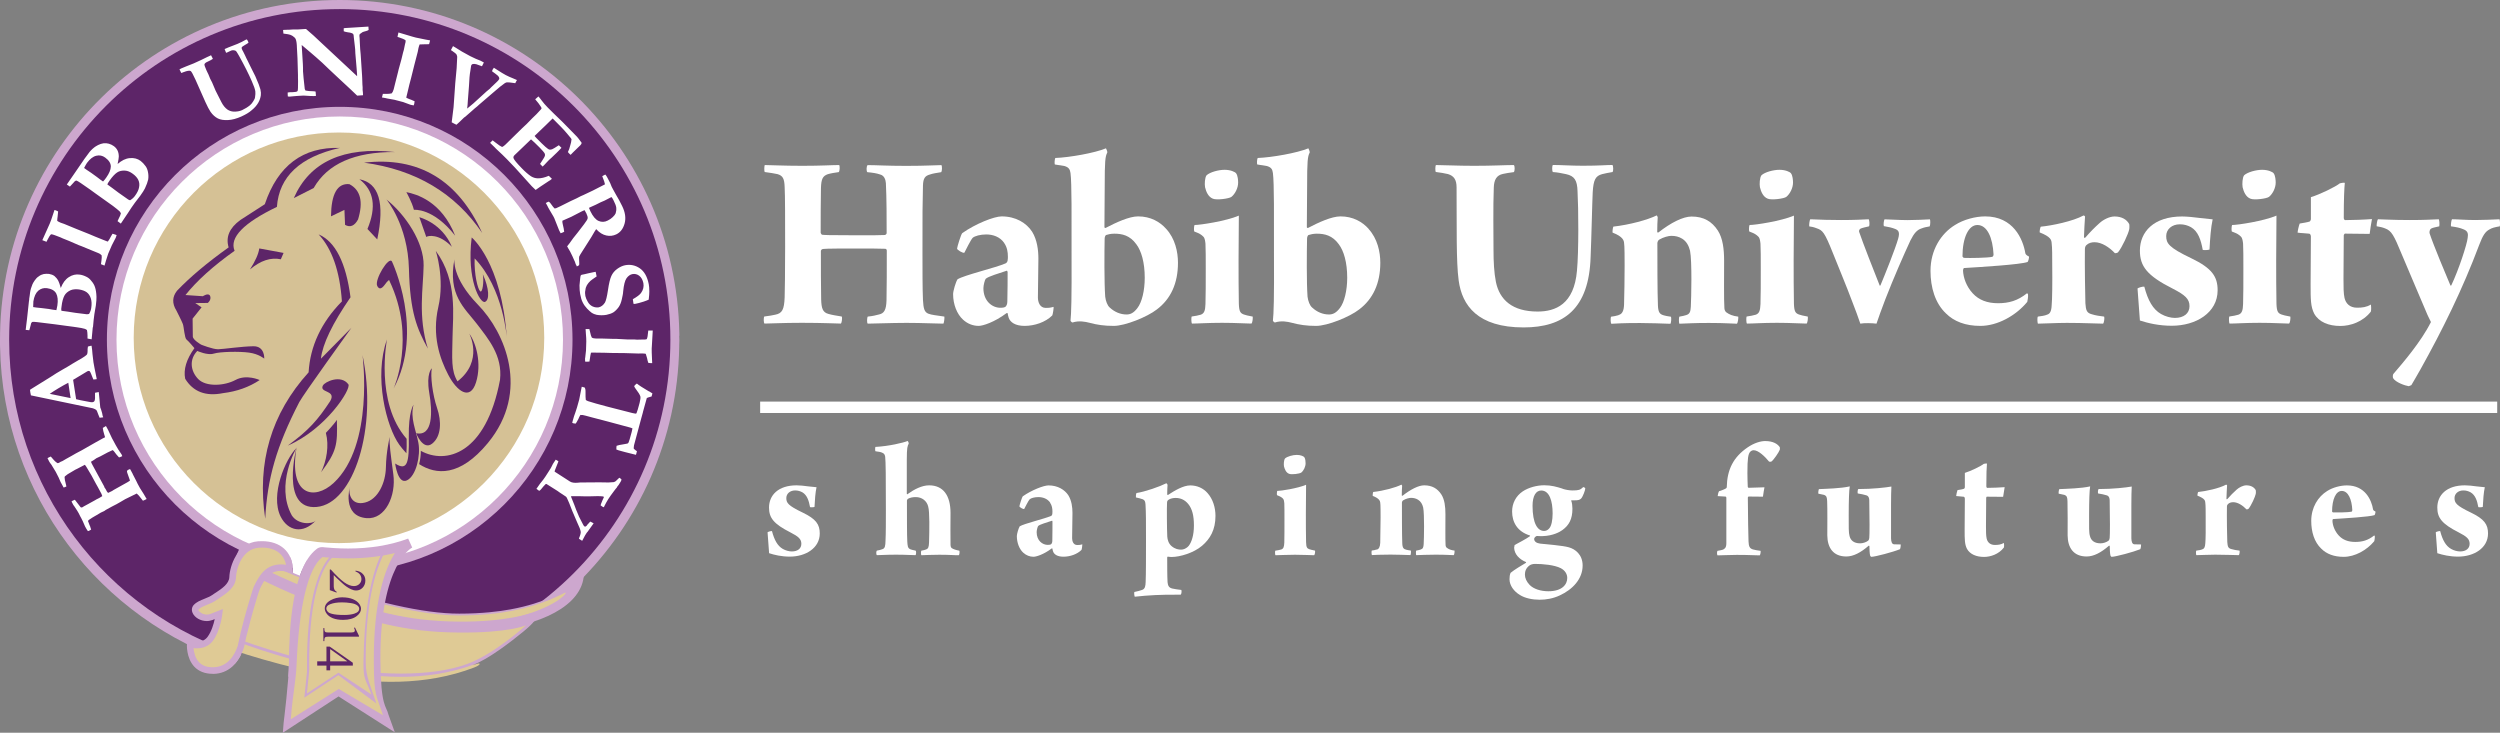 <?xml version="1.0" encoding="UTF-8"?>
<svg xmlns="http://www.w3.org/2000/svg" version="1.1" viewBox="0 0 357.33 104.73">
  <rect x="0" y="0" width="357.33" height="104.73" fill="#808080" stroke="none"/>
  <!-- Generator: Adobe Illustrator 28.7.2, SVG Export Plug-In . SVG Version: 1.2.0 Build 154)  -->
  <g>
    <g id="Isolation_Mode">
      <g>
        <g>
          <g>
            <path d="M109.29,23.59c.86,0,2.61.11,5.4.11s4.17-.11,5.26-.11c.11.19.08.89-.07,1.01-.52.07-1.19.18-1.57.3-.71.26-.93.67-.97,1.98-.04,1.9-.04,4.4-.04,6.41.04.08.11.22.19.26.33.04.78.08,4.96.08,2.09,0,3.5,0,4.06-.04.07-.04.22-.15.22-.26,0-1.9,0-5.14-.11-7.16-.04-.48-.22-1.08-.82-1.23-.52-.18-1.08-.26-1.83-.33-.15-.11-.15-.86.04-1.01,1.3,0,2.72.11,5.52.11,2.94,0,4.14-.11,5.03-.11.11.15.11.86-.04,1.01-.63.11-1.19.18-1.6.33-.67.19-.97.49-1,1.6-.07,2.57-.07,3.99-.07,9.43,0,2.46,0,5.29.07,6.89.07,1.23.19,1.75.78,1.98.52.19,1.05.22,2.28.41.04.15-.04.93-.15,1.01-1.04,0-2.98-.11-5.25-.11-2.13,0-4.7.11-5.55.11-.15-.11-.11-.86,0-1.01.74-.07,1.16-.19,1.6-.3.71-.15,1.04-.6,1.08-2.01.04-1.71.04-4.7.04-7.12,0-.11-.07-.26-.22-.26-.75-.04-2.57-.04-4.21-.04-4.4,0-4.7.04-4.84.11-.07.04-.15.19-.15.22,0,2.31,0,5.11.04,6.97.04,1.19.19,1.83,1.04,2.05.49.15,1.23.26,1.9.37.11.19,0,.89-.11,1.01-.71,0-2.46-.11-5.59-.11-2.72,0-4.51.11-5.33.11-.15-.08-.15-.86-.04-1.01.82-.11,1.08-.15,1.57-.26,1-.19,1.27-.75,1.34-2.46.03-.56.07-3.99.07-7.23,0-3.62,0-7.49-.07-8.57-.04-1.19-.26-1.6-1.01-1.83-.56-.11-.97-.19-1.83-.3-.11-.11-.07-.9,0-1.01Z" style="fill: #fff;"/>
            <path d="M143.54,34.74c-.6-.9-1.64-1.23-2.57-1.23-.86,0-1.64.22-1.94.48-.26.26-1.04,1.83-1.19,2.13-.19.11-1.08-.41-1.04-.6,0-.19.56-2.05.74-2.2,1.9-1.34,4.55-2.39,5.63-2.39,2.01,0,3.54.93,4.36,2.2.71,1.16.89,2.61.89,3.84,0,1.71-.07,4.03-.07,5.55,0,.63.26,1.49,1.12,1.49.3,0,.6,0,1.12-.15.04.11-.11,1.12-.19,1.23-.97.97-2.53,1.49-3.95,1.49-1.34,0-2.05-.52-2.27-1.15-.08-.19-.11-.45-.15-.64,0-.07-.15-.04-.15-.04-1.79,1.34-3.43,1.83-3.99,1.83-.82,0-1.6-.3-2.24-.89-.86-.78-1.42-2.16-1.42-3.65,0-.45.37-1.71.63-2.12.97-.6,5.41-1.64,6.86-2.27.15-.04.3-.3.3-.41.04-.34.04-.3.04-.52,0-.71-.11-1.38-.52-1.97ZM143.91,38.69c-1,.34-2.68.82-3.02,1.16-.11.11-.33.89-.33,1.34,0,1.86,1.27,2.8,2.42,2.8.34,0,.6-.04.74-.15.15-.15.26-.37.26-.75.04-1.15.04-3.61.04-4.21,0-.04-.08-.22-.11-.19Z" style="fill: #fff;"/>
            <path d="M166.69,32.72c1.27,1.38,1.68,3.28,1.68,4.84,0,2.95-1.04,5.18-3.02,6.67-1.38,1.08-4.55,2.35-6.15,2.35-1.38,0-2.39-.15-3.5-.45-.6-.15-1.45-.33-2.39-.04-.07.04-.3-.19-.3-.26.11-.97.18-3.17.15-9.54,0-4.99.04-10.17-.15-11.55-.08-.52-.23-.82-.86-1.01l-1.38-.22c-.07-.11-.03-.82.08-.93,1.98-.07,5.63-.71,7.23-1.38.04.08.22.45.19.6-.3.56-.37,1.23-.37,4.81-.04,2.5,0,3.35-.04,5.89.04.07.11.11.19.07,1.49-.78,3.35-1.64,4.62-1.64,1.79,0,3.13.78,4.02,1.79ZM158.11,33.58c-.11.04-.22.3-.22.52-.04,1.79-.07,6.3.08,8.31.07.63.33,1.27.63,1.53.71.67,1.57,1.01,2.42,1.01.52,0,1.01-.19,1.56-.93.64-.82,1.04-2.5,1.04-4.32,0-2.2-.49-3.84-1.19-4.77-.93-1.3-2.05-1.53-3.17-1.53-.49,0-.93.11-1.16.19Z" style="fill: #fff;"/>
            <path d="M178.87,46.25c-.82,0-2.16-.11-4.21-.11s-3.39.11-4.29.11c-.11-.15-.11-.9-.04-1.01.52-.07.93-.15,1.3-.26.52-.19.64-.63.67-1.53.04-.82.04-3.35.04-5.11,0-1.31,0-2.94-.04-3.5-.04-.33-.07-.78-.3-1.01-.3-.3-.52-.45-1.3-.74-.08-.15-.04-.82.04-.93.82,0,4.51-.56,6.33-1.34,0,1.23-.04,4.25-.04,6.34,0,1.86,0,4.62.04,6.26.04,1.12.22,1.34.71,1.53.22.08.63.19,1.27.3.03.15,0,.86-.19,1.01ZM176.01,28.14c-.34.26-2.13.49-2.65.26-.67-.26-.97-1.01-1.12-1.64-.08-.45-.04-1.38.22-1.71.49-.45,1.72-.78,2.57-.78s1.49.3,1.64.49c.26.33.3,1.04.3,1.34,0,.74-.41,1.6-.97,2.05Z" style="fill: #fff;"/>
            <path d="M195.61,32.72c1.27,1.38,1.68,3.28,1.68,4.84,0,2.95-1.05,5.18-3.02,6.67-1.38,1.08-4.55,2.35-6.15,2.35-1.38,0-2.38-.15-3.5-.45-.6-.15-1.45-.33-2.38-.04-.07.04-.3-.19-.3-.26.11-.97.19-3.17.15-9.54,0-4.99.04-10.17-.15-11.55-.07-.52-.22-.82-.86-1.01l-1.38-.22c-.07-.11-.04-.82.08-.93,1.97-.07,5.63-.71,7.23-1.38.04.08.22.45.19.6-.3.56-.37,1.23-.37,4.81-.04,2.5,0,3.35-.04,5.89.04.07.11.11.19.07,1.49-.78,3.35-1.64,4.62-1.64,1.79,0,3.13.78,4.03,1.79ZM187.04,33.58c-.11.04-.22.3-.22.52-.04,1.79-.08,6.3.07,8.31.08.63.33,1.27.64,1.53.71.67,1.56,1.01,2.42,1.01.52,0,1.01-.19,1.57-.93.63-.82,1.04-2.5,1.04-4.32,0-2.2-.49-3.84-1.19-4.77-.93-1.3-2.05-1.53-3.17-1.53-.48,0-.93.11-1.16.19Z" style="fill: #fff;"/>
            <path d="M205.23,23.59c1.12,0,2.98.11,5.48.11,2.68,0,4.44-.11,5.67-.11.15.15.15.82,0,1.01-.64.07-1.16.18-1.57.26-.89.19-1.27.82-1.3,1.97-.11,2.57-.04,6.97-.04,8.87,0,1.68.08,3.28.34,4.58.52,2.57,2.35,4.25,5.96,4.25,2.53,0,5.22-1.01,5.63-5.85.26-2.72.22-8.91.08-11.33-.04-1.6-.45-2.2-1.64-2.46-.56-.11-1.19-.26-1.9-.3-.11-.19-.11-.82,0-1.01,1.19,0,2.57.11,4.29.11,2.46,0,3.32-.11,4.25-.11.11.15.15.86,0,1.01-.56.11-1.08.18-1.49.3-.93.26-1.23.78-1.34,2.57-.07,1.27-.19,6.82-.3,9.24-.22,7.46-3.84,10.1-9.58,10.1-6.56,0-8.8-3.13-9.28-6.71-.37-2.68-.26-7.79-.3-13.31,0-1.08-.37-1.64-1.23-1.9-.45-.11-1.12-.22-1.75-.3-.08-.15-.08-.86.04-1.01Z" style="fill: #fff;"/>
            <path d="M231.35,45.02c.49-.11.75-.56.78-1.49.04-1.08.08-4.17.08-5.55,0-.89,0-2.91-.08-3.28-.03-.3-.15-.89-1.64-1.45-.04-.15.04-.75.11-.86,2.31-.26,4.92-.97,6.19-1.6.08.04.11.19.15.26-.04.49-.07,1.45-.07,2.09,0,.11.11.11.18.08,1.75-1.38,3.5-2.27,4.73-2.27,1.75,0,2.91.71,3.76,2.01.71,1.12.89,2.65.89,4.32,0,1.97-.04,5.66.04,6.75,0,.22.11.48.26.6.45.33.9.52,1.72.63.04.15-.04.86-.19,1.01-.6,0-1.53-.11-4.02-.11-2.09,0-2.95.07-4.21.11-.08-.15-.08-.9,0-1.01.48-.07.71-.15.97-.22.52-.15.63-.49.67-1.19.07-1.27.19-6.49-.11-8.01-.19-.75-.52-1.34-1.12-1.72-.49-.3-.97-.41-1.57-.41-.37,0-1.12.19-1.68.52-.18.07-.3.37-.3.52,0,2.24,0,7.08.08,8.91.04,1.08.33,1.27.86,1.42.33.08.41.11,1,.19.08.11.04.86-.07,1.01-1.42-.04-2.76-.11-4.36-.11-2.5,0-3.28.07-4.1.11-.11-.19-.11-.82-.04-1.01.37-.04.67-.11,1.08-.22Z" style="fill: #fff;"/>
            <path d="M258.19,46.25c-.82,0-2.16-.11-4.21-.11s-3.39.11-4.29.11c-.11-.15-.11-.9-.04-1.01.52-.07.93-.15,1.31-.26.52-.19.63-.63.67-1.53.04-.82.04-3.35.04-5.11,0-1.31,0-2.94-.04-3.5-.04-.33-.07-.78-.3-1.01-.3-.3-.52-.45-1.3-.74-.08-.15-.04-.82.04-.93.82,0,4.51-.56,6.34-1.34,0,1.23-.04,4.25-.04,6.34,0,1.86,0,4.62.04,6.26.04,1.12.22,1.34.71,1.53.22.08.63.19,1.27.3.04.15,0,.86-.18,1.01ZM255.32,28.14c-.33.26-2.12.49-2.65.26-.67-.26-.97-1.01-1.12-1.64-.08-.45-.04-1.38.22-1.71.48-.45,1.71-.78,2.57-.78s1.49.3,1.64.49c.26.33.3,1.04.3,1.34,0,.74-.41,1.6-.97,2.05Z" style="fill: #fff;"/>
            <path d="M258.75,31.34c1.53.07,2.83.11,4.4.11,1.97,0,3.09-.07,3.95-.11.11.15.15.86.04,1.01-.45.11-1.01.22-1.23.34-.18.11-.22.34-.18.45.48,1.45,2.24,5.93,2.94,7.68.04.04.07,0,.11-.04.67-1.6,2.09-5.14,2.53-6.67.26-.93.04-1.19-.41-1.38-.48-.19-.97-.3-1.64-.41-.08-.19,0-.86.11-.97.49,0,2.12.11,3.28.11,1.08,0,2.39-.07,3.2-.11.07.11.07.82-.04,1.01-.45.07-.82.15-1.19.3-.6.19-1.04.67-1.56,1.71-.97,2.09-2.39,5.33-3.58,8.39-.6,1.53-.97,2.65-1.27,3.5-.59-.08-1.79-.11-2.31,0-.3-.93-.71-1.98-1.15-3.13-.86-2.31-2.01-5.03-2.76-6.93-1.23-3.09-1.49-3.28-2.35-3.58-.48-.19-.75-.22-1.04-.26-.04-.19.04-.93.15-1.01Z" style="fill: #fff;"/>
            <path d="M289.87,42.11c.04.3-.08.93-.11,1.04-1.64,1.98-4.25,3.43-6.71,3.43-2.12,0-3.76-.63-4.92-1.79-1.53-1.45-2.2-3.69-2.2-6.07,0-2.98,1.49-5.33,3.5-6.56,1.23-.78,2.91-1.23,4.32-1.23,3.99,0,5.4,3.21,5.74,5.29.04.19.34.37.52.45.04.11-.11.74-.22.78-1.04.37-6.6.71-9.06.86-.07,0-.15.19-.15.37.04,1.01.48,2.27,1.38,3.24.89.97,2.09,1.42,3.62,1.42s2.79-.34,4.14-1.42c.04,0,.15.07.15.19ZM280.51,36.67s.11.19.22.19c.78.04,3.39,0,4.03-.15.11-.04.18-.19.18-.34-.11-2.35-.89-4.21-2.31-4.21-1.27,0-2.13,1.83-2.13,4.51Z" style="fill: #fff;"/>
            <path d="M304.33,32.01c.04.11.04.63,0,.78-.11.59-1.01,2.57-1.6,3.28-.07.07-.37.15-.45.11-.78-.82-1.86-1.56-2.91-1.56-.41,0-.85.11-1.15.41-.11.08-.22.3-.22.56-.04,1.86.04,7.27.07,7.75.07,1.01.19,1.38.89,1.57.6.19,1.15.26,1.79.34.08.15,0,.86-.15,1.01-.93,0-2.68-.11-5.18-.11-1.53,0-3.32.11-4.14.11-.08-.19-.11-.86,0-1.01.48-.07.97-.11,1.38-.3.33-.11.56-.45.59-1.34.08-.71.11-3.32.08-5.7,0-1.31,0-2.53-.08-3.13-.03-.48-.11-.93-1.71-1.56-.04-.15.08-.75.15-.82,1.6-.15,4.62-.78,6.11-1.6.11,0,.22.11.22.15-.04.52-.15,2.42-.15,2.94,0,.15.11.11.19.07.71-.82,1.3-1.42,2.05-2.09.49-.45,1.38-.93,2.13-.93,1.04,0,1.75.45,2.09,1.08Z" style="fill: #fff;"/>
            <path d="M315.81,35.67c-.19.08-.86.11-.97.04-.26-1.45-.67-2.65-1.68-3.24-.48-.26-.97-.41-1.6-.41-1.12,0-1.94.71-1.94,1.68,0,1.04.37,1.64,3.58,3.17,2.95,1.42,3.77,2.61,3.77,4.58,0,3.21-3.09,5.07-6.56,5.07-1.83,0-3.39-.37-4.55-.75l-.34-4.58c.11-.11.75-.3.97-.26.52,1.98,1.23,3.24,2.39,3.91.64.37,1.42.56,1.98.56,1.27,0,2.09-.64,2.09-1.68s-.64-1.6-2.39-2.5c-3.69-1.86-4.7-3.21-4.7-5.44,0-2.68,1.97-4.88,6.04-4.88.6,0,1.83.11,2.57.22l1.79.19c-.26,1.16-.37,2.8-.45,4.32Z" style="fill: #fff;"/>
            <path d="M327.18,46.25c-.82,0-2.16-.11-4.21-.11s-3.39.11-4.29.11c-.11-.15-.11-.9-.04-1.01.52-.07.93-.15,1.3-.26.52-.19.64-.63.67-1.53.04-.82.04-3.35.04-5.11,0-1.31,0-2.94-.04-3.5-.04-.33-.08-.78-.3-1.01-.3-.3-.52-.45-1.31-.74-.07-.15-.04-.82.04-.93.82,0,4.51-.56,6.34-1.34,0,1.23-.04,4.25-.04,6.34,0,1.86,0,4.62.04,6.26.04,1.12.22,1.34.71,1.53.22.08.63.19,1.27.3.04.15,0,.86-.19,1.01ZM324.31,28.14c-.34.26-2.13.49-2.65.26-.67-.26-.97-1.01-1.12-1.64-.07-.45-.04-1.38.22-1.71.49-.45,1.72-.78,2.57-.78s1.49.3,1.64.49c.26.33.3,1.04.3,1.34,0,.74-.41,1.6-.97,2.05Z" style="fill: #fff;"/>
            <path d="M335.15,33.39s-.15.15-.15.23c0,1.45-.04,4.51-.04,6.22,0,1.19,0,2.09.15,2.76.19.78.75,1.38,1.79,1.38.74,0,1.34-.07,1.97-.45.04.11.08.75,0,1.01-1.16,1.49-2.95,2.05-4.36,2.05-1.68,0-3.06-.56-3.73-1.75-.52-1.01-.52-2.05-.52-4.25,0-1.86.04-5.25.04-6.78,0-.15-.07-.37-.22-.41-.49-.07-1.19-.07-1.68-.15,0-.22.19-1.04.3-1.3.48-.08,1.19-.19,1.45-.3.04-.04.15-.19.15-.34v-3.13c1.34-.41,3.54-1.49,4.14-1.98.15-.04.49-.11.71-.07-.08.75-.15,2.31-.15,5.03,0,.15.11.3.19.3,1,0,2.94-.07,3.84-.15-.11.6-.26,1.53-.33,2.12-1.12,0-2.31-.04-3.54-.04Z" style="fill: #fff;"/>
            <path d="M339.89,31.34c.48,0,2.05.11,4.55.11,2.16,0,3.09-.07,4.14-.11.11.19.11.78.07,1.01-.45.11-.93.19-1.12.3-.3.15-.3.56-.26.71.52,1.6,2.39,6.07,2.98,7.45h.11c1.08-2.27,2.27-5.93,2.35-6.82.07-.48.11-.97-.64-1.23-.45-.19-.93-.3-1.75-.41-.04-.26.07-.93.15-1.01.78,0,1.98.11,3.32.11,1.23,0,2.53-.07,3.47-.11.07.15.11.78.04,1.01-.67.11-1.12.22-1.49.45-.56.3-.93.82-1.45,2.2-2.39,6.37-5.25,12.15-8.39,17.78-.45.82-1.08,1.86-1.31,2.27l-.37.15c-.52-.07-1.9-.56-2.24-1.15-.07-.15-.04-.52.04-.6,1.31-1.53,3.95-4.58,5.37-7.42-.11-.19-.26-.56-.49-1.01-.93-2.13-2.31-5.48-3.69-8.69-1.12-2.72-1.45-3.35-2.39-3.69-.37-.15-.75-.23-1.19-.3-.03-.22.08-.89.19-1.01Z" style="fill: #fff;"/>
          </g>
          <rect x="108.65" y="57.4" width="248.28" height="1.63" style="fill: #fff;"/>
          <g>
            <path d="M116.41,72.46c-.12.05-.56.07-.63.02-.17-.95-.44-1.72-1.09-2.11-.32-.17-.63-.27-1.04-.27-.73,0-1.26.46-1.26,1.09,0,.68.24,1.07,2.33,2.07,1.92.92,2.45,1.7,2.45,2.99,0,2.09-2.02,3.31-4.28,3.31-1.19,0-2.21-.24-2.96-.49l-.22-2.99c.07-.07.49-.2.63-.17.34,1.29.8,2.12,1.55,2.55.41.24.92.36,1.29.36.82,0,1.36-.41,1.36-1.09s-.41-1.04-1.56-1.63c-2.41-1.22-3.06-2.09-3.06-3.55,0-1.75,1.29-3.18,3.94-3.18.39,0,1.19.07,1.68.15l1.17.12c-.17.75-.24,1.82-.29,2.82Z" style="fill: #fff;"/>
            <path d="M125.11,63.88c1.9-.1,3.96-.58,4.62-.85.07.05.17.27.15.39-.17.32-.27.53-.27,2.31v4.83c0,.07.05.12.1.07.97-.7,2.07-1.26,3.09-1.26,1.99,0,3.06,1.41,3.06,3.96,0,1.26-.03,3.57,0,4.57,0,.05.02.34.17.44.24.17.66.29,1.09.37.07.1.02.58-.07.65-.46.02-1.21-.07-2.79-.07-1.07,0-1.94.05-2.57.07-.07-.1-.07-.56,0-.65.31-.05.53-.12.66-.17.34-.12.41-.34.44-1,.05-1.75.1-4.37-.12-5.13-.19-.82-.9-1.36-1.77-1.36-.46,0-.78.07-1.12.24-.07.05-.15.17-.15.27,0,1.99,0,5.08.05,5.83.05.63.03.97.49,1.14.24.07.34.1.7.17.12.12.07.53,0,.65-.66,0-1.31-.07-2.8-.07s-2.21.07-2.74.07c-.12-.12-.1-.56,0-.65.32-.05.56-.12.78-.2.39-.12.44-.46.46-1.26.05-.95.05-2.74.05-4.28,0-4.83-.02-7-.1-7.68-.05-.27-.12-.46-.44-.58-.19-.1-.56-.15-.95-.2-.07-.1-.05-.56,0-.63Z" style="fill: #fff;"/>
            <path d="M150.11,71.85c-.39-.58-1.07-.8-1.68-.8-.56,0-1.07.14-1.26.32-.17.17-.68,1.19-.78,1.38-.12.07-.71-.27-.68-.39,0-.12.37-1.34.49-1.43,1.24-.87,2.97-1.55,3.67-1.55,1.31,0,2.31.61,2.84,1.43.46.75.58,1.7.58,2.5,0,1.12-.05,2.62-.05,3.62,0,.41.17.97.73.97.19,0,.39,0,.73-.1.02.07-.07.73-.12.8-.63.63-1.65.97-2.58.97-.88,0-1.34-.34-1.48-.75-.05-.12-.07-.29-.1-.41,0-.05-.1-.02-.1-.02-1.16.88-2.23,1.19-2.6,1.19-.53,0-1.04-.2-1.46-.58-.56-.51-.92-1.41-.92-2.38,0-.29.24-1.12.41-1.39.63-.39,3.52-1.07,4.47-1.48.1-.02.19-.2.19-.27.02-.22.02-.2.02-.34,0-.46-.07-.9-.34-1.29ZM150.36,74.43c-.66.22-1.75.53-1.97.75-.07.07-.22.58-.22.88,0,1.21.83,1.82,1.58,1.82.22,0,.39-.02.49-.1.1-.1.17-.24.17-.49.02-.75.02-2.36.02-2.75,0-.02-.05-.15-.07-.12Z" style="fill: #fff;"/>
            <path d="M162.44,70.47c1.24-.19,3.33-.92,4.25-1.39.07-.02.19.17.19.22-.02.22-.05.92-.05,1.39,0,.02.07.07.12.05.95-.63,2.19-1.36,3.18-1.36s1.87.41,2.46,1.09c.78.87,1.14,2.09,1.14,3.26,0,1.99-.75,3.28-1.92,4.28-1.19,1.02-3.16,1.6-4.35,1.6-.1,0-.41-.02-.56-.05-.02,0-.07.07-.07.12,0,.92,0,2.75.05,3.52.05.46.15.8.68.92.29.07.83.15,1.29.2.07.12.03.58-.09.68h-.54c-2.14-.02-4.08.07-6.03.29-.05-.1-.12-.58-.05-.68.44-.1.8-.17,1.1-.29.44-.15.49-.58.51-1.14.05-1.02.05-3.84.05-6.05,0-2.48,0-3.89-.07-5.01-.03-.37-.07-.61-.37-.75-.27-.1-.66-.2-1-.27-.02-.1,0-.51.08-.63ZM167.05,71.42c-.1.05-.24.17-.24.39-.05.63-.02,3.91.03,4.88.03.46.19,1.02.63,1.38.49.41.97.49,1.36.49.31,0,.75-.15,1.09-.56.39-.51.73-1.48.73-2.89s-.24-2.36-.8-3.06c-.51-.63-1.14-.88-1.82-.88-.29,0-.73.07-.97.24Z" style="fill: #fff;"/>
            <path d="M187.85,79.36c-.54,0-1.41-.07-2.75-.07s-2.21.07-2.8.07c-.07-.1-.07-.58-.02-.65.34-.05.61-.1.85-.17.34-.12.41-.41.44-1,.02-.53.02-2.19.02-3.33,0-.85,0-1.92-.02-2.28-.02-.22-.05-.51-.19-.66-.19-.19-.34-.29-.85-.49-.05-.1-.02-.53.02-.61.53,0,2.94-.37,4.13-.88,0,.8-.03,2.77-.03,4.13,0,1.21,0,3.01.03,4.08.02.73.14.88.46,1,.15.05.41.12.82.2.03.1,0,.56-.12.65ZM185.98,67.55c-.22.17-1.39.32-1.73.17-.44-.17-.63-.66-.73-1.07-.05-.29-.02-.9.15-1.12.32-.29,1.12-.51,1.68-.51s.97.2,1.07.32c.17.22.19.68.19.88,0,.49-.27,1.05-.63,1.34Z" style="fill: #fff;"/>
            <path d="M196.77,78.56c.31-.07.48-.36.51-.97.02-.7.05-2.72.05-3.62,0-.58,0-1.9-.05-2.14-.03-.2-.1-.58-1.07-.95-.03-.1.02-.49.07-.56,1.51-.17,3.2-.63,4.03-1.05.05.02.07.12.1.17-.03.32-.05.95-.05,1.36,0,.07.07.07.12.05,1.14-.9,2.28-1.48,3.08-1.48,1.14,0,1.9.46,2.46,1.31.46.73.58,1.72.58,2.82,0,1.29-.03,3.69.02,4.4,0,.14.07.32.17.39.29.22.58.34,1.12.41.02.1-.03.56-.12.65-.39,0-1-.07-2.62-.07-1.36,0-1.92.05-2.75.07-.05-.1-.05-.58,0-.65.32-.05.46-.1.63-.15.34-.1.41-.32.44-.78.05-.83.12-4.23-.07-5.22-.12-.49-.34-.88-.73-1.12-.31-.19-.63-.27-1.02-.27-.24,0-.73.12-1.09.34-.12.05-.2.24-.2.34,0,1.46,0,4.62.05,5.81.02.7.22.83.56.92.22.05.27.07.66.12.05.07.02.56-.05.65-.92-.02-1.8-.07-2.84-.07-1.63,0-2.14.05-2.67.07-.07-.12-.07-.53-.02-.65.24-.02.44-.07.71-.15Z" style="fill: #fff;"/>
            <path d="M223.33,69.86c.46.15,1,.24,1.41.24.88,0,1.14-.07,1.53-.46.05-.07.29.07.32.17,0,.22-.34,1.19-.61,1.46-.19.19-.44.24-.87.24h-.51s-.05.05-.02.07c.12.29.17.78.17,1.14,0,1.48-.49,2.36-1.43,3.04-.32.24-1.31.83-2.87.87-.1,0-.63,0-.78-.02-.12,0-.39.24-.39.41,0,.37.32.61.85.68,1.07.12,3.21.27,4.11.53.88.24,1.97,1.02,1.97,2.6,0,1.92-1.43,3.43-3.28,4.28-.95.44-1.92.61-2.87.61-1.04,0-2.09-.22-2.82-.68-.85-.51-1.48-1.36-1.48-2.24,0-.36.03-.63.15-.92.51-.44,1.68-1.12,2.19-1.43.07-.05,0-.12,0-.12-.94-.39-1.65-1.12-1.68-2.04l.07-.39c.32-.17,1.8-.95,2.19-1.26.03-.02.03-.1,0-.1-1.82-.56-2.55-1.92-2.55-3.43,0-1.17.54-2.21,1.51-2.87.87-.58,2.07-.88,3.09-.88s1.77.22,2.63.49ZM224.01,82.62c0-.58-.32-1.09-.93-1.41-.9-.46-2.53-.61-3.69-.61-.34,0-.63.12-.73.19-.56.39-.7.88-.7,1.34,0,.49.22,1,.68,1.48.58.58,1.58.9,2.67.9,1.94,0,2.7-.95,2.7-1.9ZM219.05,72.29c0,2.55.73,3.6,1.65,3.6.27,0,.53-.12.73-.36.32-.34.49-1.17.49-2.14,0-1.75-.44-3.28-1.63-3.28-.73,0-1.24.73-1.24,2.19Z" style="fill: #fff;"/>
            <path d="M246.36,78.49c.32-.12.39-.49.39-.83v-6.51s-.02-.17-.1-.17l-1.14-.07c0-.14.12-.63.2-.7.27-.07.82-.29,1-.41.07-.05.1-.12.1-.17.05-2.53.95-4.3,2.99-5.69.92-.63,1.85-.9,2.5-.9,1.17,0,1.8.44,2.09.88.02.1.02.27,0,.36-.12.36-.92,1.51-1.19,1.68-.05.05-.27.05-.34.02-.56-.68-1.5-1.63-2.21-1.63-.19,0-.39.1-.53.27-.24.34-.36.83-.36,2.99,0,.58.03,1.58.05,1.94,0,.1.07.17.15.17l2.24-.07c-.07.32-.15.85-.22,1.34-.68,0-1.39-.02-2.04-.02-.07,0-.12.12-.12.15.02,3.14.07,5.25.1,6.27.03.73.17,1,.63,1.14.34.1.56.12,1.09.2.05.1-.03.58-.12.65-.85,0-1.36-.07-3.28-.07-.97,0-2.24.07-2.75.07-.1-.1-.1-.56,0-.65.32-.05.68-.12.9-.22Z" style="fill: #fff;"/>
            <path d="M259.99,69.91c1.07-.05,3.16-.1,4.4-.39-.1.61-.15,1.97-.15,4.16,0,1.65-.02,2.45.12,2.94.15.61.61,1.04,1.51,1.04.39,0,.85-.15,1.14-.37.12-.12.17-.29.17-.41.05-.41.05-2.84,0-5.35,0-.27-.07-.63-.41-.73-.37-.12-.75-.19-1.24-.27-.05-.2,0-.54.07-.63,2.07,0,3.99-.22,4.74-.36-.03.36-.05,1.73-.05,2.62v4.79c.02.49.12.83.44.85.32.02.53.02.95.02,0,.15-.03.56-.12.68-.94.39-3.55,1.09-4.11,1.09-.07-.05-.12-.1-.15-.19-.07-.24-.1-.97-.1-1.34,0-.05-.07-.1-.12-.05-1.09.95-2.16,1.53-3.18,1.53-1.87,0-2.7-1.24-2.72-3.01,0-1.19.03-3.69-.02-4.88-.03-.56-.07-.78-.46-.92-.19-.05-.51-.12-.8-.17-.03-.15.02-.56.09-.66Z" style="fill: #fff;"/>
            <path d="M283.98,70.98s-.09.1-.09.15c0,.95-.03,2.94-.03,4.06,0,.78,0,1.36.1,1.8.12.51.49.9,1.17.9.49,0,.87-.05,1.29-.29.03.07.05.49,0,.66-.75.97-1.92,1.34-2.84,1.34-1.09,0-1.99-.37-2.43-1.14-.34-.66-.34-1.34-.34-2.77,0-1.21.03-3.43.03-4.42,0-.1-.05-.24-.15-.27-.32-.05-.78-.05-1.09-.1,0-.14.12-.68.19-.85.32-.05.78-.12.95-.2.02-.02.1-.12.1-.22v-2.04c.88-.27,2.31-.97,2.7-1.29.1-.02.32-.07.46-.05-.05.49-.09,1.51-.09,3.28,0,.1.07.2.12.2.66,0,1.92-.05,2.5-.1-.07.39-.17,1-.22,1.38-.73,0-1.51-.02-2.31-.02Z" style="fill: #fff;"/>
            <path d="M294.35,69.91c1.07-.05,3.16-.1,4.4-.39-.1.61-.15,1.97-.15,4.16,0,1.65-.03,2.45.12,2.94.15.61.61,1.04,1.51,1.04.39,0,.85-.15,1.14-.37.12-.12.17-.29.17-.41.05-.41.05-2.84,0-5.35,0-.27-.07-.63-.42-.73-.36-.12-.75-.19-1.24-.27-.05-.2,0-.54.07-.63,2.06,0,3.99-.22,4.74-.36-.03.36-.05,1.73-.05,2.62v4.79c.02.49.12.83.44.85.32.02.53.02.95.02,0,.15-.03.56-.12.68-.95.39-3.55,1.09-4.11,1.09-.07-.05-.12-.1-.15-.19-.07-.24-.1-.97-.1-1.34,0-.05-.07-.1-.12-.05-1.09.95-2.16,1.53-3.18,1.53-1.87,0-2.7-1.24-2.72-3.01,0-1.19.02-3.69-.02-4.88-.02-.56-.07-.78-.46-.92-.19-.05-.51-.12-.8-.17-.03-.15.02-.56.1-.66Z" style="fill: #fff;"/>
            <path d="M322.42,70.08c.03.07.03.41,0,.51-.07.39-.65,1.68-1.04,2.14-.05.05-.24.1-.29.07-.51-.53-1.22-1.02-1.89-1.02-.27,0-.56.07-.75.27-.07.05-.15.19-.15.36-.03,1.22.02,4.74.05,5.05.05.66.12.9.58,1.02.39.12.75.17,1.17.22.05.1,0,.56-.1.65-.61,0-1.75-.07-3.38-.07-1,0-2.16.07-2.7.07-.05-.12-.07-.56,0-.65.32-.05.63-.07.9-.2.22-.07.36-.29.39-.87.05-.46.07-2.16.05-3.72,0-.85,0-1.65-.05-2.04-.02-.32-.07-.61-1.12-1.02-.03-.1.05-.49.1-.53,1.04-.1,3.01-.51,3.99-1.05.07,0,.14.07.14.1-.02.34-.09,1.58-.09,1.92,0,.1.07.07.12.05.46-.53.85-.92,1.34-1.36.32-.29.9-.61,1.38-.61.68,0,1.14.29,1.36.71Z" style="fill: #fff;"/>
            <path d="M339.43,76.67c.03.2-.05.61-.07.68-1.07,1.29-2.77,2.24-4.37,2.24-1.39,0-2.45-.41-3.21-1.17-1-.95-1.43-2.41-1.43-3.96,0-1.94.97-3.47,2.28-4.28.8-.51,1.9-.8,2.82-.8,2.6,0,3.52,2.09,3.74,3.45.02.12.22.24.34.29.02.07-.07.49-.14.51-.68.24-4.3.46-5.91.56-.05,0-.1.12-.1.24.02.66.32,1.48.9,2.11.58.63,1.36.92,2.36.92s1.82-.22,2.7-.92c.03,0,.1.05.1.12ZM333.33,73.12s.07.12.14.12c.51.02,2.21,0,2.63-.1.07-.02.12-.12.12-.22-.07-1.53-.58-2.75-1.51-2.75-.83,0-1.38,1.19-1.38,2.94Z" style="fill: #fff;"/>
            <path d="M354.86,72.46c-.12.05-.56.07-.63.02-.17-.95-.44-1.72-1.1-2.11-.32-.17-.63-.27-1.04-.27-.73,0-1.26.46-1.26,1.09,0,.68.24,1.07,2.33,2.07,1.92.92,2.46,1.7,2.46,2.99,0,2.09-2.02,3.31-4.28,3.31-1.19,0-2.21-.24-2.97-.49l-.22-2.99c.07-.07.49-.2.63-.17.34,1.29.8,2.12,1.56,2.55.41.24.92.36,1.29.36.82,0,1.36-.41,1.36-1.09s-.41-1.04-1.56-1.63c-2.41-1.22-3.06-2.09-3.06-3.55,0-1.75,1.29-3.18,3.94-3.18.39,0,1.19.07,1.68.15l1.17.12c-.17.75-.24,1.82-.29,2.82Z" style="fill: #fff;"/>
          </g>
        </g>
        <g>
          <path d="M97.1,48.01c0-.11,0-.23,0-.33C96.63,21.27,75.08,0,48.56,0S.49,21.27.01,47.67v.25c-.01.21-.01.42-.01.64v.71c.01.09.01.21.01.31.38,21.2,14.34,39.07,33.55,45.3.56-.62,1.02-1.41,1.33-2.4v-.03s.02-.08.02-.08c.1-.48.22-.99.35-1.59l.09-.3c.61-2.51,1.33-4.85,1.34-4.89.18-.63.34-1.12.47-1.45.33-.67.64-1.2.94-1.58.51-.65,1.2-.98,2.04-.98.61,0,1.08.18,1.08.18l.67.28-.03-.71c0-.25-.04-.49-.08-.72-2.86-.61-5.59-1.57-8.12-2.87v-.15c-10.51-5.4-17.71-16.34-17.75-28.96.04-14.54,9.58-26.86,22.76-31.03l-.05-.13c3.13-1.01,6.47-1.54,9.93-1.54,5.35,0,10.42,1.29,14.88,3.58v.15c10.51,5.41,17.72,16.35,17.75,28.97-.03,14.55-9.58,26.85-22.74,31.04l.04.14c-3.15.99-6.47,1.54-9.92,1.54-1.75,0-3.46-.15-5.14-.42-1.8,3.75-2.13,9.96-2.13,13.88,0,.51-.03,1.17-.09,1.9,2.4.36,4.85.55,7.35.55,26.51,0,48.06-21.26,48.53-47.66,0-.09,0-.17,0-.25,0-.21.02-.42.02-.64v-.14c0-.19-.02-.37-.02-.55Z" style="fill: #cda7ce;"/>
          <path d="M48.56,1.3C22.46,1.3,1.31,22.46,1.31,48.56c0,21.16,13.92,39.07,33.1,45.09.18-.36.35-.74.49-1.17v-.03s.02-.08.02-.08c.1-.48.22-.99.35-1.59l.09-.3c.61-2.51,1.33-4.85,1.34-4.89.18-.63.34-1.12.47-1.45.33-.67.64-1.2.94-1.58.51-.65,1.2-.98,2.04-.98.61,0,1.08.18,1.08.18l.67.28-.03-.71c-.02-.88-.26-1.64-.67-2.26l3.11.27v.13c-2.58,3.36-3.01,10.84-3.01,15.32,0,.13,0,.29-.01.44,2.37.37,4.8.56,7.28.56,26.09,0,47.25-21.15,47.25-47.25S74.65,1.3,48.56,1.3Z" style="fill: #5d2568;"/>
          <path d="M15.28,48.56c0-18.38,14.9-33.29,33.28-33.29s33.27,14.9,33.27,33.29-14.89,33.28-33.27,33.28S15.28,66.94,15.28,48.56" style="fill: #cda7ce; fill-rule: evenodd;"/>
          <path d="M41.3,94.8c0-4.48.42-11.95,2.99-15.32v-.13s-3.1-.27-3.1-.27c.41.62.65,1.37.67,2.26l.03.71-.67-.28s-.47-.18-1.08-.18c-.85,0-1.53.33-2.04.98-.31.38-.61.9-.94,1.58-.13.33-.29.82-.47,1.45-.01.04-.74,2.38-1.34,4.89l-.09.3c-.12.6-.25,1.11-.35,1.59v.08s6.38,2.35,6.38,2.35Z" style="fill: #fff; fill-rule: evenodd;"/>
          <path d="M16.65,48.56c0-17.62,14.29-31.91,31.92-31.91s31.9,14.29,31.9,31.91-14.3,31.9-31.9,31.9-31.92-14.28-31.92-31.9" style="fill: #fff; fill-rule: evenodd;"/>
          <path d="M19.11,48.28c0-16.2,13.14-29.34,29.34-29.34s29.34,13.14,29.34,29.34-13.14,29.35-29.34,29.35-29.34-13.14-29.34-29.35" style="fill: #d5c195; fill-rule: evenodd;"/>
          <g>
            <path d="M33.54,35.84c-3.04,2.16-5.4,4.28-7.03,6.33l2.49.17s.82-.57,1.04-.02c.2.56-.34.98-.34.98l-1.79.02.9.61-1.28,1.61.03,2.56c0,.48,1.19,1.16,1.19,1.16,0,0,1.66.67,2.43.66.76-.02,3.39-.41,5.04-.43,1.66-.02,1.55,1.77,1.55,1.77,0,0-.77-.67-2.17-.86-1.37-.19-4.15-.14-5.04.14-.9.29-2.36-.38-2.36-.38-1.16,1.19-1,2.85.13,4.02,1.13,1.15,3.75.98,5.33.13,1.58-.86,3.46.01,3.46.01-1.52,1.01-3.26,1.63-5.23,1.87-2.48.5-4.28-.19-5.42-2.05-.27-1.33.17-2.78,1.32-4.38,0,0-.85-1.02-1.13-1.23-.28-.2-.37-1.79-.52-2.21-.15-.41-.92-1.92-.92-1.92-.65-1.04-.6-1.98.08-2.84,1.82-1.91,4.27-3.98,7.38-6.2-.44-1.48.11-2.77,1.67-3.91l3.5-2.26c1.86-5.53,5.44-8.21,10.74-8.05-5.7,1.28-8.7,4.1-9.01,8.43-4.78,2.3-6.8,4.39-6.06,6.25" style="fill: #5d2568; fill-rule: evenodd;"/>
            <path d="M40.53,36.15l-3.47-.64c-.12.83-.58,1.82-1.33,3,1.52-1.28,2.98-1.75,4.41-1.45l.39-.91Z" style="fill: #5d2568; fill-rule: evenodd;"/>
            <path d="M44.1,53.23c-5.34,5.9-7.4,12.89-6.19,20.92.29-5.77,1.61-10.37,4.87-16.68.54-1.04,7.45-10.62,7.45-10.62l-4.36,4.42c.23-2.09,1.64-5.02,4.23-8.78-.65-4.95-2.16-7.96-4.56-8.99,1.91,2.05,3.03,5.24,3.33,9.58-2.96,3.01-4.54,6.4-4.76,10.15" style="fill: #5d2568; fill-rule: evenodd;"/>
            <path d="M42,28.31l2.83-1.43c1.97-3.46,5.84-5.18,11.61-5.15-7.35-.8-12.16,1.39-14.44,6.57" style="fill: #5d2568; fill-rule: evenodd;"/>
            <path d="M52.03,23.25c7.39,1,13.02,4.35,16.89,10.05-3.47-7.59-9.1-10.95-16.89-10.05" style="fill: #5d2568; fill-rule: evenodd;"/>
            <path d="M53.92,34.22c1.1-5.21.24-8.07-2.55-8.6,2.09,1.59,2.46,3.96,1.15,7.11l1.4,1.49Z" style="fill: #5d2568; fill-rule: evenodd;"/>
            <path d="M49.32,32.14l-.09-2.14-1.92.92c.04-3.21.9-4.75,2.62-4.6,1.6.83,2.02,2.51,1.25,5.04-.51.94-1.13,1.19-1.86.78" style="fill: #5d2568; fill-rule: evenodd;"/>
            <path d="M58.08,27.46s.84,1.5,1.08,2.53c0,0,2.75-.33,5.9,3.7-1.97-4.97-5.58-5.95-6.98-6.23" style="fill: #5d2568; fill-rule: evenodd;"/>
            <path d="M60.93,33.87l-.99-2.82s3.23.8,4.65,4.23c-1.84-1.93-3.43-1.6-3.66-1.41" style="fill: #5d2568; fill-rule: evenodd;"/>
            <path d="M55.22,28.49s3.08,3.65,3.23,9.93c.15,6.27,1.17,8.61,2.71,11.41-1.45-4.63-.66-8.6-.61-11.88.05-3.29-2.57-7.26-5.34-9.46" style="fill: #5d2568; fill-rule: evenodd;"/>
            <path d="M62.29,35.87s1.3,3.94.36,8.01c-.93,4.08.2,7.35,1.42,9.69,1.21,2.34,3.13,3.79,3.97,1.08.84-2.72,0-5.66-.97-6.97,0,0,2.1,3.89-1.68,6.83-.94-1.54-.76-3.28-.71-6.32.04-3.04.75-8.04-2.38-12.31" style="fill: #5d2568; fill-rule: evenodd;"/>
            <path d="M58.09,64.79c.03-.55.06-1.24.03-2.07-4.57-5.21-2.81-14.2-2.81-14.2-1.91,5.33-.09,12.49,1.78,15.07.28.37.6.78,1,1.2" style="fill: #5d2568; fill-rule: evenodd;"/>
            <path d="M68.33,43.57c-3.83-3.94-3.37-6.56-3.37-6.56-.99,5.15,1.45,7.02,3.15,9.22,1.68,2.2,3.74,4.59,3.36,8.05-2,10.67-7.75,12.14-11.32,10.16,0,.62-.08,1.28-.24,1.9,2.4,1.53,5.8,1.86,9.83-3.03,6.09-7.4,2.42-15.82-1.41-19.74" style="fill: #5d2568; fill-rule: evenodd;"/>
            <path d="M61.72,52.64s-.83.71-.37,3.47c.47,2.76.56,6.31-1.87,5.81,0,0,.98,2.53,2.29,1.49,1.31-1.03,1.36-3.19.7-5.09-.65-1.93-.97-4.59-.75-5.67" style="fill: #5d2568; fill-rule: evenodd;"/>
            <path d="M59.11,57.85s-.74.95-.68,4.63c.06,3.68-.21,4.9-1.95,3.77,0,0,.37,3.03,1.68,2.41,1.31-.62,1.99-3.53,1.64-5.37-.34-1.84-1.2-3.52-.69-5.44" style="fill: #5d2568; fill-rule: evenodd;"/>
            <path d="M55.69,62.5s-.49,2.06-.53,4.28c-.04,2.22-1.12,4.59-2.99,5.05-1.88.48-2.44-1.15-2.16-2.26,0,0-1.19,4.18,2.38,4.49,2.72.22,4.24-3.25,3.83-6.25-.4-2.99-.6-4.42-.52-5.3" style="fill: #5d2568; fill-rule: evenodd;"/>
            <path d="M51.82,50.78s1.7,12.85-4.14,18.26c-2.75,2.54-6.5,1.85-5.28-5.14,0,0-2.41,9.04,2.87,8.56,5.29-.48,8.74-11.3,6.55-21.69" style="fill: #5d2568; fill-rule: evenodd;"/>
            <path d="M42.37,64.04s-3.07,5.22-.66,9.63c.85,1.31,2.85,1.33,3.44.72-1.85,1.99-4.01,1.52-5.05-.58-1.51-3.1.72-8.23,2.27-9.77" style="fill: #5d2568; fill-rule: evenodd;"/>
            <path d="M56.03,37.39s4.68,9.9.22,18.16c0,0,3.3-7.27-.59-15.42,0,0,.02-.29-.41.23-.34.44-.89,1.36-1.33.51-.44-.86,1.68-4.35,2.11-3.48" style="fill: #5d2568; fill-rule: evenodd;"/>
            <path d="M67.42,33.94s4.29,3.53,5.02,14.36c0,0-.46-7.07-4.6-11.37-.08,2.33.45,4.39.79,4.7.34.31.57-1.44.38-2.44.92,2.06.99,3.68.31,3.96-.69.27-2.65-3.2-1.9-9.21" style="fill: #5d2568; fill-rule: evenodd;"/>
            <path d="M46.57,61.88s1.17-1.22,1.58-1.87c.11,3.6-.04,4.53-2.26,7.49.79-1.62,1.17-3.79.69-5.61" style="fill: #5d2568; fill-rule: evenodd;"/>
            <path d="M46.16,55.1c.26-.53,2.57-1.62,3.64-.16.41.7-3.23,6.41-8.67,8.75,2.99-2.17,4.3-3.67,6.08-6.38.9-1.59-1.61-1.12-1.06-2.2" style="fill: #5d2568; fill-rule: evenodd;"/>
          </g>
          <path d="M68.01,94.94c.71-.29.84.06-.24.47-6.84,2.63-14.56,2.45-21.44,1-9.31-1.95-15.03-4.21-15.03-4.21l.66-1.45s35.18,4.55,36.04,4.2" style="fill: #dfca95; fill-rule: evenodd;"/>
          <path d="M33.79,79.4l.46-1.05c.7.34,7.49,3.67,11.14,4.91,7.87,2.71,15.05,4.45,20.24,4.45,3.26,0,5.74-.31,7.39-.62,2.49-.46,4.38-1.12,5.66-1.66,1.2-.5,3.15-2.59,3.91-3.56.45-.57.82-.92.84-.6.51,4.64-4.95,7.78-12.6,8.77-7.77,1.01-15.21-2.53-22.44-4.16-9.46-2.15-14.6-6.48-14.6-6.48" style="fill: #cda7ce; fill-rule: evenodd;"/>
          <path d="M33.79,79.66l.54-.86c.71.33,7.4,3.46,11.05,4.72,7.87,2.71,15.05,4.45,20.24,4.45,3.26,0,5.74-.31,7.39-.63,4.8-.9,7.36-2.49,7.72-2.62.34-.12-.08.36-.24.51-2.21,1.99-7.48,3.39-9.95,3.7-7.78,1-14.92-1.15-22.15-2.8-9.46-2.14-14.6-6.47-14.6-6.47" style="fill: #dfca95; fill-rule: evenodd;"/>
          <path d="M75.91,87.65l.55.83s.22.26-1.75,1.87c-1.57,1.29-4.9,3.88-7.06,4.66-6.86,2.49-14.17,2-21.32.38-9.31-2.11-14.89-4.69-14.89-4.69l3.32-10.84s6.43,3.31,10.31,4.65c7.95,2.73,12.77,4.27,20.52,4.34,6.71.06,10.31-1.21,10.31-1.21" style="fill: #cda7ce; fill-rule: evenodd;"/>
          <path d="M44.63,86c8.06,2.77,13.03,4.36,20.95,4.41,7.15.07,9.6-1.03,9.6-1.03,0,0-4.44,4.06-8.37,5.51-5.12,1.9-13.5,1.77-20.49.1-8.42-2.02-13.62-4.15-13.62-4.15l2.79-8.94s5.18,2.73,9.14,4.09" style="fill: #dfca95; fill-rule: evenodd;"/>
          <path d="M58.6,77.63s-4.59,2.47-4.46,17.1c.05,5.92,1.52,8.61,1.52,8.61l-7.26-4.64-7.17,4.66s.78-6.08.78-8.56.1-13.08,3.67-15.76c0,0,.12-.15.4-.13,1.57.13,7.11.75,12.52-1.28" style="fill: #dfca95; fill-rule: evenodd;"/>
          <path d="M40.43,104.73l.11-1.43c.02-.17.76-6.08.76-8.5,0-4.97.51-13.66,3.91-16.29.18-.17.46-.31.81-.31h.12l.23.03c.7.06,1.89.17,3.38.17,3.18,0,6.07-.48,8.59-1.42l.58,1.28s-4.62,2.25-4.55,16.1c.06,6.8.85,6.47,1.15,7.78l.91,2.53-8.04-5.13-7.98,5.2ZM48.41,98.47l6.33,3.76c-1-3.07-1.27-2.71-1.31-7.48-.06-8.92,1.6-13.47,3.01-15.7-2.06.5-4.29.76-6.68.76h0c-1.55,0-2.78-.11-3.51-.17l-.16-.02c-2.12,1.61-3.35,7.29-3.69,15.17-.12,2.88-.49,3.81-.84,8.02l6.85-4.33Z" style="fill: #cda7ce;"/>
          <path d="M48.37,96.5l-4.87,3.22.03-.33c.44-4.3.35-2.94.35-4.59,0-7.75,1.23-13.22,3.45-15.4l.21.23c-2.16,2.11-3.35,7.51-3.35,15.18,0,1.62.11-.16-.32,4.3l4.5-2.96,4.72,3.12c-.8-2.2-1.16-2.04-1.14-4.51.09-6.61.83-12,2.55-15.58l.28.14c-1.7,3.53-2.55,8.86-2.5,15.44.01,1.95.65,3.11,1.51,5.79l-5.41-4.04Z" style="fill: #cda7ce;"/>
          <path d="M34.45,92.31c.12-.53.24-1.07.37-1.61.01-.12.06-.33.08-.32.62-2.55,1.35-4.9,1.35-4.9.17-.6.34-1.14.48-1.5.32-.66.67-1.24,1-1.68,1.45-1.83,3.67-.94,3.67-.94-.08-2.37-1.79-3.74-4.48-3.52-2.66.22-3.61,3.24-3.65,4.67-.04,1.42-1.69,2.24-2.59,2.89-.93.64-2.04.74-2.63,1.4-.62.66.8,1.9,2.18,1.39l1.08-.41c-.02.26-.32,2.28-1.26,3.56-1.04,1.34-2.87.73-2.87.73,0,0-.25,3.89,3.37,3.78,2.26-.08,3.38-1.86,3.9-3.5v-.04" style="fill: #dfca95; fill-rule: evenodd;"/>
          <path d="M30.39,96.31h0c-1.1,0-1.98-.35-2.62-1.02-1.17-1.26-1.06-3.18-1.05-3.26l.03-.6.58.18s.35.12.81.12c.66,0,1.17-.23,1.52-.69.56-.76.88-1.82,1.03-2.55l-.29.12c-.29.1-.56.16-.84.16-.88,0-1.73-.48-2.03-1.16-.18-.4-.12-.82.15-1.13.41-.44.95-.66,1.53-.89.4-.16.82-.33,1.2-.59.13-.11.31-.21.49-.33.83-.55,1.85-1.24,1.88-2.19.05-1.56,1.13-4.87,4.08-5.11.19-.01.4-.02.58-.02,2.64,0,4.34,1.53,4.41,4l.03.71-.67-.28s-.47-.18-1.08-.18c-.85,0-1.53.33-2.04.98-.31.38-.61.9-.94,1.58-.13.33-.29.82-.47,1.45-.01.04-.74,2.38-1.34,4.89l-.09.3c-.12.6-.25,1.11-.35,1.59v.08s-.02.03-.02.03c-.76,2.4-2.3,3.76-4.34,3.82h-.16ZM27.66,92.63c.06.57.22,1.42.79,2.02.46.49,1.1.72,1.94.72h.14c2.04-.07,3.01-1.72,3.47-3.11v-.04c.11-.5.22-1.01.36-1.6,0-.12.04-.27.09-.41.61-2.51,1.35-4.85,1.35-4.88.19-.66.35-1.18.49-1.53l.02-.03c.37-.76.72-1.34,1.06-1.77.7-.88,1.66-1.33,2.78-1.33.26,0,.52.02.73.06-.31-1.56-1.54-2.46-3.41-2.46-.15,0-.33,0-.51.02-2.34.2-3.18,2.93-3.23,4.22-.03,1.42-1.34,2.29-2.3,2.93-.18.11-.33.22-.48.32-.46.33-.95.53-1.4.7-.48.2-.91.37-1.17.66-.01.01-.03.04,0,.12.12.25.59.6,1.18.6.18,0,.35-.03.51-.09l1.79-.7-.09.76s-.26,2.34-1.35,3.8c-.53.69-1.32,1.06-2.27,1.06-.15,0-.34-.01-.48-.04Z" style="fill: #cda7ce;"/>
          <g>
            <path d="M48.1,84.7l-.96-.35v-2.95h.14c.78.88,1.43,1.48,1.93,1.84.5.35.95.53,1.37.53.32,0,.57-.1.78-.3.2-.2.3-.43.3-.69s-.08-.47-.21-.66c-.15-.2-.36-.34-.64-.44v-.12c.46.05.8.21,1.04.47.25.25.37.57.37.95,0,.4-.13.74-.38,1.01-.26.27-.57.41-.93.41-.24,0-.49-.06-.74-.18-.4-.18-.83-.47-1.27-.88-.67-.61-1.06-.98-1.2-1.14v1.31c0,.26,0,.45.03.55.03.11.06.2.11.29.06.08.16.16.27.22v.14Z" style="fill: #5d2568;"/>
            <path d="M48.98,85.38c.56,0,1.06.1,1.46.26.41.18.71.39.92.69.14.21.24.44.24.68,0,.38-.2.72-.59,1.03-.48.38-1.14.56-1.97.56-.57,0-1.06-.08-1.47-.24-.4-.17-.69-.38-.87-.64-.2-.26-.28-.52-.28-.75,0-.47.28-.87.84-1.18.48-.27,1.05-.42,1.72-.42ZM48.88,86.1c-.69,0-1.25.09-1.68.26-.37.14-.56.34-.56.63,0,.13.06.27.18.41.11.15.31.25.6.33.42.12,1.02.17,1.78.17.56,0,1.04-.06,1.42-.18.27-.09.48-.2.6-.35.08-.1.12-.22.12-.36,0-.17-.08-.32-.23-.45-.21-.17-.52-.3-.97-.36-.44-.07-.86-.1-1.28-.1Z" style="fill: #5d2568;"/>
            <path d="M50.72,89.66l.59,1.22v.12h-4.22c-.28,0-.45.01-.52.04-.08.02-.13.07-.16.15-.04.07-.05.22-.05.45h-.14v-1.87h.14c0,.23.01.39.05.45.03.06.08.11.14.14.07.03.24.04.54.04h2.7c.35,0,.59,0,.7-.03.08-.02.13-.04.17-.09.03-.04.06-.1.06-.16,0-.09-.04-.23-.12-.37l.12-.06Z" style="fill: #5d2568;"/>
            <path d="M47.19,95.81h-.53v-.67h-1.32v-.61h1.32v-2.11h.47l3.3,2.31v.41h-3.24v.67ZM47.19,94.53h2.46l-2.46-1.75v1.75Z" style="fill: #5d2568;"/>
          </g>
          <path d="M20.91,71.35c-.13.07-.29.15-.48.22l-.58-.73c-.08-.08-.18-.18-.31-.3l-1.65.81c-.57.33-.99.59-1.28.74l-.16.08c-.18.08-.63.33-1.34.72l-.16.12-.56.27-.55.33-.28.16c-.26.14-.54.32-.84.53-.03.03-.08.06-.14.14,0,.04.02.08.03.13.02.04.04.09.06.13.06.19.14.39.23.58l.03.12c.05.12.08.21.1.29-.12.08-.2.13-.24.14-.04.04-.12.06-.23.08-.05-.07-.14-.2-.22-.34-.09-.15-.15-.27-.18-.32-.23-.56-.42-.96-.56-1.22-.08-.11-.12-.23-.19-.35-.06-.12-.11-.23-.16-.32-.07-.14-.28-.48-.63-1-.06-.08-.14-.17-.19-.28-.09-.16-.16-.3-.21-.41.09-.05.15-.09.19-.12.08-.03.17-.07.29-.12l.81,1.05c.08.07.17.07.26.03l.22-.14.11-.06.28-.15.22-.12.05-.02s.08-.07.11-.07l.82-.45c.08-.05.13-.09.18-.11.02,0,.09-.04.2-.1.07-.03.15-.07.22-.11.06-.05.21-.14.44-.27-.04-.13-.09-.25-.12-.33l-.52-.97-.26-.46-.63-1.17-.66-1.11c-.08-.15-.18-.29-.3-.44-.15.07-.51.26-1.09.57l-.29.14-1.08.64-.4.31s-.04.08-.04.14c0,.19.06.54.2,1.03.03.1.04.18.06.27-.15.08-.29.13-.39.15-.06-.08-.1-.14-.1-.17l-.34-.62c-.17-.42-.36-.84-.59-1.25-.05-.1-.09-.17-.12-.23l-.5-.82c-.03-.08-.09-.14-.13-.21-.11-.13-.22-.28-.31-.45-.07-.12-.14-.27-.22-.45.15-.09.33-.17.47-.23.3.35.5.58.6.67.11.1.23.2.37.28l.14-.03.13-.06.15-.1.09-.04c.11-.03.16-.06.21-.09l.16-.09c.18-.11.29-.17.32-.19l.81-.45.61-.35.83-.44c.2-.1.57-.32,1.14-.65l.91-.52.76-.42c.14-.09.31-.17.52-.27-.02-.11-.04-.21-.08-.29-.14-.44-.22-.81-.24-1.05l.45-.27c.09.17.15.27.17.3.12.2.23.44.36.73.15.37.45.95.88,1.72.18.35.47.79.83,1.32.04.06.06.15.09.24-.2.1-.36.16-.46.18l-.38-.43-.35-.46s-.09-.09-.17-.16c-.37.15-.97.45-1.76.89l-.57.27c-.22.17-.47.33-.78.51.07.17.15.35.25.52l1.64,3.01.02.07v.04s.06.07.08.1c.07.11.12.21.17.28l.09.18c.04.08.11.16.2.25l.5-.24.08-.04c.1-.07.18-.12.21-.14l1.99-1.11c.11-.06.22-.13.33-.21v-.08s-.37-1.05-.37-1.05c-.02-.06-.03-.09-.03-.12,0-.07-.03-.13,0-.18.08-.07.15-.11.18-.14.06-.02.14-.06.25-.1.09.16.16.28.22.4.06.09.09.19.14.26.03.04.03.08.05.12l.48.93c.1.22.25.53.47.91l.08.14c.12.18.18.27.19.3.17.25.41.65.74,1.22ZM14.69,59.52c-.04-.31-.13-.64-.25-1l-.11-.29c-.1-1.16-.18-1.88-.21-2.18-.07,0-.14,0-.18.02-.07.02-.18.03-.36.07v.53c.02.32-.02.55-.09.67-.05.08-.13.12-.26.15-.09.02-.27,0-.54-.06-.95-.18-1.55-.29-1.81-.37l-.43-2.77,1.34-.8.66-.4c.06-.04.13-.06.2-.07.05-.01.1,0,.17.04.04.04.12.16.21.4l.31.78c.16,0,.32-.02.49-.05l-.07-.35-.25-1.23c-.04-.17-.09-.45-.15-.82-.05-.35-.1-.73-.14-1.18-.03-.43-.07-.83-.13-1.19-.08,0-.13,0-.17.02-.07.02-.2.05-.35.09-.04.24-.07.47-.05.67,0,.2-.03.35-.08.45-.03.05-.14.15-.32.28-.34.24-.64.41-.87.53-.43.25-.75.43-.95.56-.36.23-.82.51-1.38.82-.57.32-1.14.68-1.72,1.06l-2.79,1.73-.12.09.04.33c.03.15.06.3.09.46l4.79,1,4.08.85c.24.09.39.16.47.24.07.06.16.28.29.65.09.22.15.38.19.46l.51-.06-.03-.14ZM10.09,56.9c-.17-1.14-.27-1.8-.3-2.01l-.03-.18c-.42.21-.89.48-1.43.8-.53.32-.93.58-1.22.78l2.98.61ZM13.29,46.78c.06-.73.12-1.35.2-1.88l.21-1.23c.07-.56.1-.97.09-1.25-.02-.57-.09-1-.2-1.34-.1-.33-.28-.65-.56-.96-.18-.24-.41-.43-.66-.55-.33-.17-.66-.28-.98-.32-.54-.08-1.06.04-1.55.36-.51.33-.88.84-1.15,1.55-.15-.53-.27-.86-.35-1.01-.15-.29-.35-.52-.55-.69-.21-.16-.49-.26-.77-.31-.28-.03-.53-.02-.78.02-.25.06-.49.16-.7.33-.23.14-.41.34-.57.57-.16.23-.27.42-.33.56-.18.42-.29.81-.34,1.19l-.06.46c-.04.21-.05.33-.06.38,0,.06-.01.12-.01.18l-.04.28-.26,2.39-.2,1.64.52.05c.1-.37.17-.61.19-.7.03-.21.08-.35.15-.42.03-.03.05-.05.08-.06.1-.04.32-.02.69.02,1.37.16,2.2.26,2.53.31l3.1.42c.53.07.92.15,1.19.23.09.03.2.09.31.17.04.21.08.46.08.79,0,.17,0,.31,0,.43l.59.11c.09-.94.15-1.51.16-1.72ZM8.06,44.34c.05-.2.09-.43.14-.68.11-.73.05-1.3-.17-1.72-.22-.4-.66-.66-1.31-.75-.46-.06-.88.05-1.25.36-.36.32-.59.83-.7,1.53-.01.21-.03.49-.03.81.12.02.27.04.48.07.42.03.99.11,1.74.2l.62.11c.1,0,.27.02.48.06ZM12.72,44.89c.18-.3.28-.59.32-.86.09-.56.06-1.02-.06-1.39-.12-.37-.31-.66-.59-.87-.28-.2-.65-.33-1.1-.4-.48-.06-.86-.02-1.17.1-.43.19-.73.45-.91.78-.18.33-.33.84-.41,1.53-.06.3-.06.52-.02.64l.89.12,1.08.17,1.68.21c.08,0,.17-.01.28-.04ZM15.12,37.33c.15-.47.27-.84.35-1.08l.52-1.2c.27-.52.42-.81.45-.87.05-.08.08-.13.09-.17,0-.02.03-.1.09-.25,0-.04.03-.08.05-.15-.11-.05-.18-.09-.24-.09-.08-.04-.2-.08-.35-.11-.13.22-.21.36-.23.39-.11.24-.24.46-.43.72-.08,0-.12-.02-.16-.04l-.26-.1-1.37-.55-.9-.38-1.8-.72c-.42-.17-1-.41-1.77-.73-.13-.04-.3-.09-.49-.17-.21-.09-.39-.18-.49-.26,0-.18.02-.39.06-.65.03-.25.06-.49.07-.7-.12-.05-.22-.1-.3-.14-.06-.02-.13-.04-.22-.07-.03.09-.1.3-.21.63-.2.61-.35,1.06-.47,1.32-.02.06-.09.21-.2.45l-.86,1.92.6.23c.03-.06.07-.14.11-.23.2-.41.38-.7.54-.85.1.01.19.03.24.04l.3.1.79.3.35.16.9.36s.5.21,1.38.6l.38.14,1.55.64.81.33c.26.1.42.22.53.35.03.18.01.43-.03.76-.04.23-.05.4-.07.5l.51.2c.03-.09.09-.29.18-.61ZM18.22,30.55c.4-.62.74-1.15,1.06-1.57l.76-.99c.33-.46.55-.8.68-1.07.24-.5.38-.92.46-1.26.05-.34.05-.71-.04-1.12-.06-.3-.17-.57-.33-.79-.22-.3-.46-.56-.71-.75-.43-.32-.95-.46-1.55-.4-.6.05-1.17.34-1.74.84.11-.54.17-.89.17-1.06,0-.32-.06-.62-.18-.87-.12-.24-.3-.46-.54-.63-.21-.15-.45-.27-.7-.34-.24-.07-.5-.09-.77-.06-.26.04-.51.12-.77.25-.24.13-.43.24-.55.34-.35.28-.63.57-.84.88l-.28.38c-.13.17-.2.27-.24.32-.04.04-.07.09-.1.14l-.16.24-1.36,1.98-.94,1.36.44.3c.27-.29.44-.47.5-.54.13-.17.24-.27.33-.3.04-.02.06-.03.11-.02.09.02.28.14.59.34,1.12.78,1.83,1.26,2.07,1.46l2.55,1.82c.43.33.75.58.95.77.07.08.13.17.19.29-.05.21-.15.46-.3.73-.07.15-.13.29-.18.39l.47.35c.52-.77.84-1.26.95-1.42ZM14.74,25.93c.14-.14.29-.32.44-.54.43-.6.65-1.13.66-1.59,0-.46-.27-.89-.81-1.28-.38-.28-.81-.37-1.26-.26-.47.11-.91.45-1.34,1.03-.12.18-.25.41-.41.72.09.07.22.15.39.28.35.23.84.55,1.43,1l.5.38c.09.06.22.15.4.28ZM18.6,28.62c.3-.18.52-.39.68-.61.33-.45.54-.87.6-1.25.08-.39.03-.74-.12-1.05-.15-.31-.41-.6-.78-.87-.38-.28-.74-.43-1.08-.45-.44-.04-.85.05-1.16.26-.3.2-.67.58-1.07,1.15-.19.25-.28.44-.33.56l.73.53.88.66,1.38.97c.06.04.16.08.27.11ZM26.22,10.32c.53-.21.87-.26,1.03-.17.12.07.34.48.69,1.24l1.42,3.2c.27.62.53,1.07.73,1.39.31.44.66.75,1.05.95.38.19.87.26,1.45.23.59-.03,1.22-.2,1.91-.51.61-.28,1.12-.57,1.5-.92.41-.33.7-.68.91-1.04.21-.36.32-.72.37-1.07.03-.22.02-.51-.06-.85-.09-.34-.32-.97-.73-1.88l-.67-1.34c-.15-.33-.31-.65-.47-.96-.06-.09-.1-.18-.14-.27-.04-.08-.11-.21-.17-.37-.12-.27-.22-.46-.28-.57-.09-.14-.14-.26-.18-.35-.05-.11-.06-.2-.02-.29.02-.04.18-.15.46-.32.18-.09.34-.2.49-.31-.01-.08-.03-.14-.06-.19-.01-.06-.08-.16-.17-.29l-.12.03c-.37.22-.78.42-1.22.61l-1.31.51-.53.23.21.53.1-.02.62-.29c.18-.07.37-.07.59,0,.12.04.24.21.38.47l.19.33c.73,1.31,1.33,2.5,1.8,3.58.28.63.45,1.1.5,1.44.02.24.02.52-.04.84-.01.15-.09.33-.24.56-.13.23-.29.42-.48.59-.33.27-.72.51-1.13.7-.35.16-.78.23-1.23.21-.32-.02-.6-.12-.86-.29-.34-.24-.63-.6-.87-1.07l-.83-1.64-.5-1.18-.27-.52-.26-.64-.12-.24c-.05-.08-.1-.2-.16-.34-.21-.47-.3-.75-.28-.84.04-.13.18-.26.44-.37.28-.12.52-.25.75-.4v-.05s-.2-.39-.2-.39l-.05-.09c-.07.05-.26.13-.53.25-.27.12-.56.27-.9.44-.34.16-.69.33-1.05.48-.11.05-.46.19-1.06.42-.24.1-.49.2-.72.3-.08.04-.16.08-.25.13l.26.52c.08-.02.17-.05.28-.11ZM41.53,5c.21.07.4.2.58.37.08.08.15.18.18.29.08.22.14.61.15,1.18l.08,1.49.07,2.38v.42c0,.16.03.64,0,1.43,0,.26-.02.43-.11.5-.06.06-.31.1-.73.12-.17,0-.25,0-.29,0-.09,0-.2.02-.34.04v.27c0,.09.02.18.02.3.11.02.2.02.26.02,0,0,.17-.02.42-.04.26-.03.78-.07,1.56-.11.84.06,1.34.08,1.49.07l.29-.02-.05-.62c-.08-.02-.14-.04-.2-.04-.63-.01-1.05-.06-1.25-.11-.04-.1-.08-.18-.1-.22,0-.05-.03-.15-.03-.27-.06-.47-.11-.9-.14-1.3l-.08-.96v-.52c-.01-.18-.01-.34-.02-.51l-.17-2.73,1.23,1.04c.51.42,1.07.93,1.7,1.49l.95.91,1.29,1.21,1.84,1.71.92.88.84-.06-.02-.39s-.02-.16-.04-.36v-.39s-.03-.39-.03-.39l-.03-.9c0-.08,0-.21-.02-.4l-.17-2.58c0-.17-.03-.32-.03-.44-.05-.41-.09-.98-.12-1.69-.01-.33-.03-.53-.03-.62-.02-.18-.03-.28-.03-.31,0-.12.01-.21.06-.27.03-.03.15-.12.38-.27.05-.03.23-.09.54-.17.12-.03.23-.08.34-.15l-.03-.48c-.09,0-.19,0-.31.02l-1.59.1-1.45.09-.18.03v.43c.13.06.35.11.6.15.37.04.62.12.73.22.07.06.11.25.12.57,0,.11.06.47.13,1.11.05.33.07.7.08,1.1.03.41.06.76.09,1.05.03.29.06.69.1,1.19l.06.85v.18c-3.09-2.87-4.88-4.54-5.38-5.02-.49-.48-1.13-1.06-1.91-1.72-.09,0-.18,0-.23,0-.03,0-.19.01-.46.03-.26.02-.41.03-.45.03-.05,0-.11,0-.17,0-.29,0-.45,0-.52,0-.1,0-.32.01-.61.04h-.21s-.64.03-.64.03l.05.52c.54.07.86.12,1,.18ZM55.25,14.06c.5.08.86.14,1.12.2l1.26.33c.55.19.85.31.92.34.09.03.15.06.18.06.02,0,.12.02.27.05.03,0,.07.02.13.03.03-.11.05-.18.08-.24.02-.1.04-.21.05-.36-.23-.1-.38-.15-.41-.18-.25-.08-.49-.18-.78-.32,0-.07.01-.13.03-.17l.07-.28.34-1.43.25-.95.47-1.89c.1-.44.27-1.05.48-1.85.02-.14.06-.3.1-.52.05-.23.12-.4.17-.53.17,0,.39-.02.65-.02.25,0,.5,0,.7-.02.03-.14.06-.24.09-.32.01-.06.04-.14.05-.22-.09-.02-.31-.06-.66-.12-.63-.12-1.09-.21-1.37-.28-.07-.02-.22-.06-.48-.13l-2.01-.6-.14.63c.06.03.14.06.24.08.44.14.74.27.92.41.01.11,0,.19,0,.24l-.08.31-.17.82-.11.38-.23.95s-.14.51-.4,1.45l-.09.38-.41,1.62-.21.85c-.07.26-.17.45-.28.58-.18.05-.43.08-.77.08-.22,0-.39,0-.5,0l-.13.51c.09.01.31.05.63.11ZM64.7,7.33c.27.18.44.32.52.41.06.1.11.22.13.37,0,.08-.02.62-.08,1.63l-.2,2.16-.24,3.41c-.11.98-.18,1.54-.21,1.7-.02.16-.05.31-.06.47.15.08.25.15.35.19.03.03.15.08.33.16.22-.18.58-.53,1.1-1.04l.13-.08c.41-.36.66-.56.71-.62.24-.22.49-.42.69-.61.24-.18.43-.35.62-.53l1.98-1.7c.8-.7,1.36-1.15,1.68-1.36.12-.07.21-.11.3-.12.13-.02.53.02,1.2.12.06-.11.11-.19.12-.24l.12-.21c-.17-.08-.39-.17-.65-.28-.28-.1-.59-.25-.95-.43-.36-.2-.7-.4-1.06-.64-.34-.23-.57-.37-.64-.41-.09.14-.16.23-.19.29-.03.05-.05.12-.06.23.06.05.15.1.24.17.1.06.18.12.22.16.27.18.45.36.52.51.06.11.06.2.02.28-.06.13-.2.27-.37.43-.18.17-.43.41-.76.72-.1.11-.16.18-.22.23l-.44.36-1.9,1.73-.88.73c.05-.35.08-.73.1-1.14l.16-2.07c.04-.94.1-1.68.2-2.2l.1-.67c0-.06.03-.11.06-.15.03-.06.08-.11.15-.13.13-.04.32-.04.54.02.08.02.35.12.81.29.02-.04.11-.22.27-.54l-.47-.25c-.16-.05-.39-.15-.69-.28-.41-.18-.67-.31-.8-.38-.87-.46-1.56-.86-2.06-1.2-.05-.02-.18-.11-.39-.23l-.3.57.26.17ZM76.51,14.21c.08.09.14.18.21.25.16.19.34.4.49.65.04.07.09.14.12.18.05.07.08.16.07.23-.05.05-.07.09-.09.12l-.62.67-.6.58-.82.84-.61.57-1.98,1.94-.15.15c-.15.15-.25.25-.31.3-.16.15-.3.25-.45.32-.19-.08-.49-.27-.9-.6-.22-.18-.37-.29-.46-.35l-.36.36.64.62.21.22c.64.59,1.15,1.08,1.57,1.51.82.84,1.51,1.58,2.06,2.21.8.89,1.3,1.43,1.48,1.64.13.13.32.31.55.53l.7-.49,1.18-.78.2-.12c.06-.06.14-.12.25-.2-.08-.08-.13-.14-.18-.17-.06-.07-.15-.16-.28-.26-.57.25-1.09.37-1.56.36-.37-.01-.67-.11-.97-.29-.4-.27-.84-.65-1.32-1.15-.72-.74-1.12-1.23-1.18-1.44-.05-.14,0-.29.13-.42l1.14-1.09c.29-.27.64-.6,1.05-1.01.02-.03.09-.09.18-.17.29.24.69.63,1.21,1.15.43.45.67.72.72.82.06.13.09.24.06.35-.03.14-.17.39-.44.79-.14.19-.22.33-.26.4l.37.38.11-.11c.11-.11.27-.26.45-.47.21-.21.35-.38.45-.46.07-.06.16-.15.26-.23.11-.1.35-.33.72-.69.16-.16.4-.39.7-.72l-.3-.3-.08-.07c-.52.34-.83.53-.95.57-.15.05-.28.08-.39.05-.11-.02-.3-.15-.58-.4-.27-.24-.73-.68-1.33-1.3-.06-.07-.13-.15-.21-.25l.66-.64.89-.85c.6-.59.95-.92,1.03-1.01.33.33.71.71,1.13,1.14.37.37.7.74.99,1.09.17.21.26.32.29.35.14.14.22.27.29.38-.02.31-.09.58-.16.81l-.17.59c-.08.19-.15.34-.19.44.07.1.14.16.16.19l.22.21s.09-.07.1-.09l.21-.22,1.09-1.06c.11-.11.18-.23.18-.36-.35-.48-.61-.83-.83-1.03l-.93-.95c-.61-.65-1.31-1.33-2.11-2.09-.53-.51-.84-.82-.96-.95-.36-.36-.65-.71-.88-1.02-.11-.17-.28-.35-.46-.58l-.44.39ZM78.23,28.9s-.11.05-.22.12l.17.29c.1.23.24.47.39.73l.52.88s.06.13.13.25c.08.17.31.75.69,1.74l.14.27s.03.07.08.16c.11-.03.29-.1.51-.21-.02-.3-.1-.64-.19-1.01-.06-.22-.08-.41-.07-.57l1.27-.56,1.45-.75c.17-.09.33-.15.46-.2.11.2.18.36.24.44.15.32.23.57.19.75-.02.12-.19.4-.51.82-.7.93-1.22,1.59-1.55,1.99-.12.16-.31.41-.54.75l-.33.42c.04.08.09.17.16.29.15.25.24.4.26.44l.33.67c.1.2.18.39.24.54l.12.26.12.36.08.13.07.18c.08-.02.12-.04.16-.07.06-.02.11-.07.18-.13.02-.14.02-.33,0-.56-.02-.3-.02-.51,0-.63.04-.12.22-.42.54-.91l1.2-1.89c.12-.19.28-.46.45-.77.09-.15.16-.27.24-.37.46.5.95.81,1.46.91.49.11.97.05,1.41-.16.6-.29.99-.81,1.2-1.57.2-.76.09-1.58-.36-2.49-.29-.58-.57-1.12-.87-1.6l-.44-.8-.18-.34s-.09-.21-.22-.54c-.16-.3-.26-.51-.31-.6-.09-.19-.2-.39-.35-.59h-.08s-.39.21-.39.21c.04.13.14.38.28.75l.11.42c-.25.14-.83.44-1.74.89-.42.2-.86.42-1.35.64l-.37.16-.62.32-.8.37-1.46.73c-.37.18-.58.28-.64.3-.04,0-.11.02-.22.04-.15-.14-.29-.32-.44-.54-.13-.21-.27-.36-.39-.44-.08.02-.17.05-.21.08ZM84.18,29.71c.09.22.16.37.2.47.36.75.76,1.22,1.18,1.4.42.18.86.18,1.31-.06.28-.13.51-.3.71-.49.22-.2.35-.38.42-.55.08-.25.11-.52.08-.83-.03-.22-.15-.55-.37-.98-.09-.2-.19-.36-.3-.5l-.12.05-.87.45-.56.24-.72.36c-.21.08-.46.21-.8.36l-.17.09ZM92.81,41.68c0-.46-.03-.82-.08-1.05-.21-1.07-.63-1.83-1.28-2.28-.64-.44-1.34-.58-2.1-.44-.38.08-.76.25-1.14.53-.38.28-.65.61-.83,1.01-.18.39-.34,1.05-.48,2.01-.14.94-.29,1.53-.43,1.78-.24.38-.54.61-.9.69-.3.04-.58,0-.87-.13-.29-.14-.51-.35-.68-.65-.18-.3-.29-.57-.35-.83-.05-.29-.07-.58,0-.84.02-.27.1-.51.22-.72.13-.21.29-.42.5-.61.11-.09.39-.31.89-.64l-.14-.66-.28.05c-.12.02-.34.07-.66.14-.6.14-.92.22-.99.22l-.08.02c-.06.03-.11.06-.12.09-.04.08-.07.24-.09.49l-.09.92c0,.49.03.9.09,1.24.1.51.21.92.38,1.23.15.31.37.6.61.86.26.26.47.46.64.58.24.16.5.26.74.31.47.08.94.08,1.39,0,.42-.09.74-.2,1-.36.25-.17.5-.41.75-.75.18-.26.34-.63.44-1.08.1-.46.19-.83.2-1.15.09-.93.25-1.56.48-1.89.24-.33.51-.52.82-.59.36-.07.7.01.99.23.3.23.5.58.6,1.06.09.5-.02.97-.34,1.41-.18.25-.57.55-1.16.88v.08l.08.53.03.07c.1,0,.2,0,.28-.02.28-.05.67-.16,1.15-.31.32-.11.56-.2.72-.28.06-.49.09-.87.09-1.16ZM83.74,47.66c.05.5.06.88.06,1.14l-.04,1.3c-.07.58-.11.91-.11.98-.02.1-.03.16-.03.18s0,.12.01.28v.14c.11.01.19.02.25.02.1,0,.23-.01.37-.02.05-.26.07-.41.07-.45.03-.24.08-.53.15-.82.08,0,.13-.01.16-.01h.28s1.48.02,1.48.02l.98.03,1.95.02c.44.01,1.08.03,1.91.06.14-.01.3-.02.51-.01.25,0,.43.02.56.05.06.16.12.37.19.63.04.25.11.49.18.67.12.01.23.03.31.03h.24c0-.09-.01-.33-.03-.68-.04-.65-.04-1.11-.04-1.39,0-.06,0-.22.03-.49l.12-2.1h-.64c-.02.06-.02.15-.03.26-.03.45-.09.77-.19.98-.11.02-.19.05-.24.05h-.31s-.84.02-.84.02l-.39-.03h-.99s-.52-.03-1.5-.08h-.4l-1.68-.05h-.87c-.27,0-.48-.05-.63-.14-.09-.16-.17-.41-.23-.72-.05-.23-.09-.38-.12-.49h-.54c0,.09.02.3.04.62ZM92.73,55.93c-.86-.51-1.43-.87-1.7-1.11-.08.04-.22.16-.38.35-.01.06.04.16.15.32.42.55.66.93.73,1.17.04.17,0,.49-.11.93-.22.81-.35,1.28-.43,1.43,0,.04-.03.07-.06.08-.02.02-.07.03-.11.02-.15-.01-.61-.12-1.35-.32l-2.7-.69c-1.25-.33-2.14-.58-2.71-.77-.15-.05-.25-.11-.33-.18-.04-.22-.04-.58-.04-1.12.01-.3-.03-.53-.14-.67h-.06s-.17-.05-.17-.05c-.03,0-.09-.02-.17-.04-.02.09-.06.26-.11.54-.13.71-.22,1.14-.25,1.28-.24.89-.42,1.51-.55,1.85-.13.33-.26.74-.39,1.23-.01.07-.03.15-.06.26.08.03.14.06.18.07.03,0,.14.02.31.04.08-.09.14-.22.22-.35.17-.3.25-.47.25-.5.1-.2.16-.33.21-.39.19-.02.44.01.76.11l.93.25,2.26.59,2.08.56.97.26c.12.03.26.07.44.15-.03.2-.08.37-.11.51-.24.89-.38,1.38-.44,1.49-.03.08-.09.13-.17.17-.05.02-.26.06-.65.12-.38.05-.68.12-.9.2-.03.14-.03.32-.03.53.1.05.2.08.33.12l.36.1.63.17c.67.17,1.17.29,1.48.37.03-.09.05-.16.06-.21l.08-.31c-.07-.06-.12-.09-.18-.12-.16-.12-.25-.22-.29-.28l.05-.44.59-2.2.43-1.6.24-.87.03-.14c.08-.29.16-.61.27-.98.15-.58.24-.9.27-.97.09-.05.28-.11.54-.18.03,0,.08-.02.14-.04l.12-.44c-.09-.06-.26-.16-.5-.31ZM88.71,68.39s-.07-.05-.09-.06c-.03-.01-.06-.03-.11-.04-.29.29-.45.45-.5.48-.07.06-.16.09-.28.14-.45.03-.71.05-.76.05l-1.28-.02-2.63.02c-.07,0-.22,0-.44.03-.51.05-.9,0-1.16-.17l-.14-.09s-.18-.11-.4-.26c-.24-.14-.66-.43-1.29-.83-.04-.03-.17-.11-.36-.23.01-.05.02-.11.04-.18l.51-1.29c-.08-.06-.15-.1-.19-.13-.04-.03-.12-.07-.2-.11l-.28.42c-.08.09-.16.27-.27.49-.06.14-.11.24-.15.29l-.32.51-.45.7-.31.44-.49.62-.49.7c.08.06.13.1.17.12.05.05.1.08.14.11.06.04.11.05.15.03.06-.02.24-.22.53-.59.17-.18.27-.3.33-.35.03,0,.07-.02.11-.02l1.6,1.01c.12.07.22.15.32.23l.17.11.53.35.19.13c.07.08.12.16.15.24.15.28.39.89.74,1.8l.68,1.59c.32.66.5,1.12.53,1.41,0,.18-.07.48-.24.86l-.02.1.46.3c.03-.06.06-.13.1-.18.13-.23.22-.4.29-.55l.06-.1.19-.3c.03-.06.09-.11.12-.14l.88-1.23c-.27-.14-.41-.23-.48-.25-.04.04-.09.1-.16.17-.05.06-.12.15-.2.21-.11.15-.16.24-.2.25-.03.03-.09.07-.16.1-.06-.02-.11-.03-.13-.05-.05-.04-.12-.14-.19-.28l-.58-1.13-.02-.06c-.3-.67-.5-1.2-.64-1.6l-.49-1.22c.11-.02.26-.02.44-.02h.3c.07,0,.15,0,.24,0,.05,0,.11,0,.15,0,.47.02.73.02.8.02.25,0,.51,0,.77,0,.9-.05,1.55-.03,1.93.02l.08.07v.05c-.09.2-.15.34-.21.46l-.12.3c-.07.15-.11.27-.13.4l.31.21s.08.03.15.05l.03-.05s.03-.06.04-.1c.17-.35.36-.68.56-1.01.21-.31.47-.7.85-1.19.2-.26.32-.42.38-.47l.03-.08s.08-.1.15-.2l.05-.05c.27-.4.42-.67.45-.8-.07-.05-.12-.09-.16-.12Z" style="fill: #fff; fill-rule: evenodd;"/>
        </g>
      </g>
    </g>
  </g>
</svg>